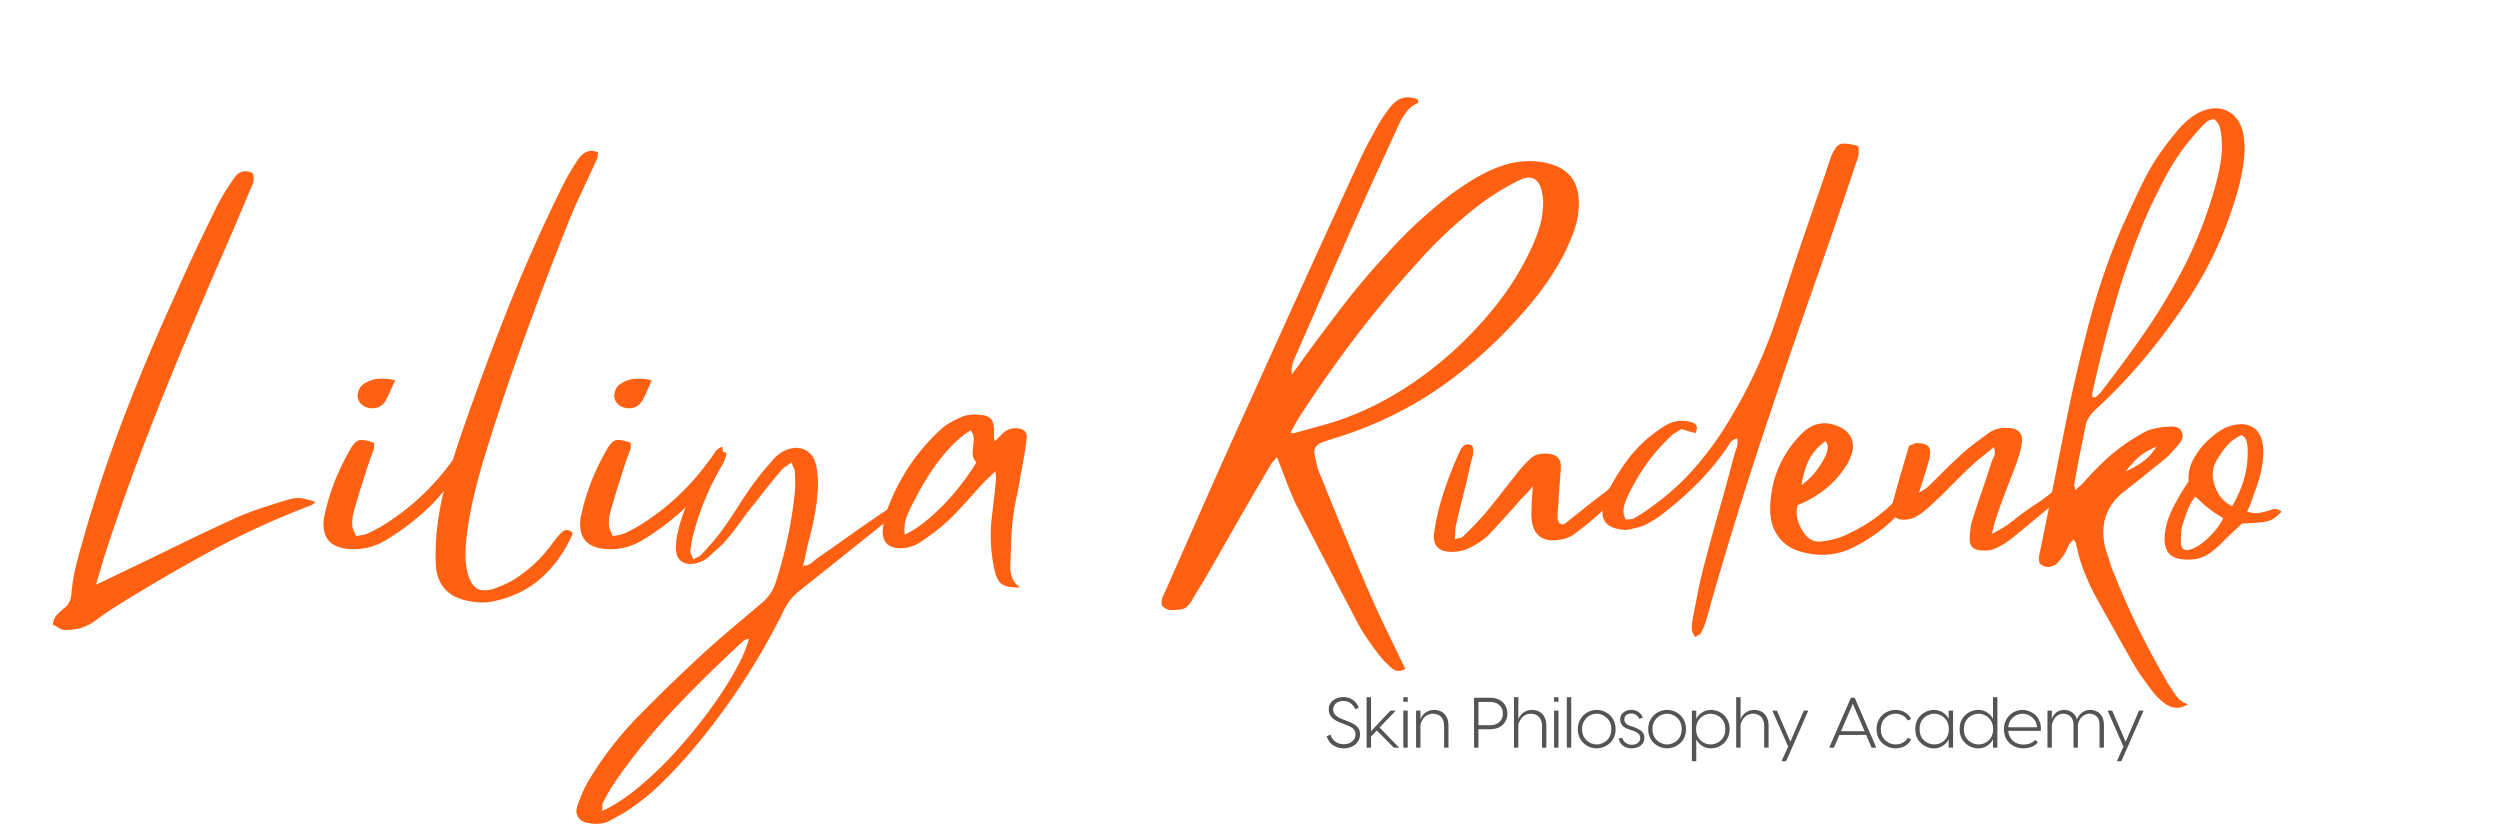<?xml version="1.0" encoding="UTF-8"?> <svg xmlns="http://www.w3.org/2000/svg" width="450" height="150" viewBox="0 0 337.5 112.5"><defs><clipPath id="b"><path d="M50 4h6v7.98h-6Zm0 0"></path></clipPath><clipPath id="c"><path d="M61 4h6v7.98h-6Zm0 0"></path></clipPath><clipPath id="d"><path d="M106 4h6v7.98h-6Zm0 0"></path></clipPath><clipPath id="a"><path d="M0 0h113v12H0z"></path></clipPath></defs><path fill="#ff6011" d="M14.8 72.939c-.294.867-.587 1.77-.876 2.719q-.422 1.437-.969 3.265a39 39 0 0 0 1.563-.718q.59-.299 1.187-.579 3.95-1.892 7.86-3.796a341 341 0 0 1 7.906-3.75 37 37 0 0 1 3.422-1.36q1.765-.592 3.547-1.125 1.296-.434 2.047-.36.76.083 2.109.516a4 4 0 0 1-.406.36 1.3 1.3 0 0 1-.407.187 111 111 0 0 0-13.671 6.282 241 241 0 0 0-12.938 7.593 31 31 0 0 0-2.11 1.469 7 7 0 0 1-2.265 1.172q-1.08.265-2.219.219a1.74 1.74 0 0 1-.718-.313 4.3 4.3 0 0 0-.735-.39q.113-.88.594-1.36.487-.485.969-.906a2.16 2.16 0 0 0 .64-.734q.218-.41.282-.938.216-2.549.89-4.984.67-2.42 1.375-4.844 2.374-7.936 5.375-15.625 2.999-7.701 6.453-15.203 1.343-3.077 2.766-6.078 1.437-3 2.89-5.97.5-.967 1.063-1.858a48 48 0 0 1 1.156-1.75q.968-1.454 2.532-.704.28.813-.016 1.516c-.2.469-.39.918-.578 1.344a557 557 0 0 1-3.64 8.515 533 533 0 0 0-3.641 8.485 474 474 0 0 0-6.016 14.719 328 328 0 0 0-5.422 14.984M62.88 60.298q0 .328.047.61.061.27.016.422-.284.597-.578 1.218-.299.611-.672 1.203a24 24 0 0 1-4.094 5.032 33.5 33.5 0 0 1-5.187 3.937q-2.426 1.565-5.125 1.406c-2.7-.144-3.883-1.53-3.563-4.156q.112-.544.219-.984.53-2.262 1.39-4.36a34 34 0 0 1 2-4.046c.395-.688.79-1.07 1.188-1.157q.592-.138 1.953.344.106.595-.11 1.156-.22.564-.437 1.157a492 492 0 0 0-1.094 3.375 109 109 0 0 0-1.015 3.437 5.6 5.6 0 0 0-.266 1.938q0 .377.188.765.186.375.297.75 1.075-.058 1.906-.469.842-.404 1.656-.89a32 32 0 0 0 5.188-3.938 33.5 33.5 0 0 0 4.312-4.906c.25-.289.484-.625.703-1q.328-.562 1.078-.844m-11.328-5.61q-.705.535-1.625.407-.926-.14-1.406-.844c-.25-.394-.305-.851-.156-1.375q.217-.78.922-1.156a4.06 4.06 0 0 1 1.937-.594q1.031-.06 2.11.22-.329.752-.61 1.374-.269.627-.578 1.219-.174.375-.594.75m0 0"></path><path fill="#ff6011" d="M65.477 61.439a86 86 0 0 0-1.547 5.719 49 49 0 0 0-1 5.828c-.075.793-.102 1.57-.078 2.344q.03 1.17.359 2.296c.281.907.672 1.508 1.172 1.813q.763.452 2.172.078.638-.222 1.265-.484c.414-.18.82-.375 1.219-.594a18 18 0 0 0 5.281-4.75l.672-.89q.358-.453.735-.829.701-.764 1.515-.11.047.207.047.266c-1.074 2.407-2.512 4.399-4.312 5.985q-2.708 2.373-6.75 3.14a8 8 0 0 1-1.47.079 9 9 0 0 1-1.452-.188c-2.774-.5-4.258-2.105-4.47-4.812q-.057-1.348 0-2.72.049-1.37.22-2.671.422-3.405 1.39-6.64a181 181 0 0 1 2.11-6.485 387 387 0 0 1 6.093-16.375 226 226 0 0 1 7.141-16.016 31 31 0 0 1 2.203-3.828 2.8 2.8 0 0 1 1.11-1.047q.668-.358 1.64.016a2 2 0 0 0-.047.437.9.9 0 0 1-.047.329 301 301 0 0 1-2.234 4.828 81 81 0 0 0-2.094 4.89q-2.97 7.5-5.718 15.094a322 322 0 0 0-5.125 15.297M97.53 60.298q0 .328.047.61c.039.18.047.32.015.422-.187.398-.383.804-.578 1.218q-.298.611-.672 1.203a24 24 0 0 1-4.093 5.032 33.5 33.5 0 0 1-5.188 3.937q-2.424 1.565-5.125 1.406c-2.7-.144-3.883-1.53-3.562-4.156q.112-.544.218-.984.532-2.262 1.39-4.36a34 34 0 0 1 2-4.046c.395-.688.79-1.07 1.188-1.157q.593-.138 1.954.344.106.595-.11 1.156-.221.564-.437 1.157a492 492 0 0 0-1.094 3.375 109 109 0 0 0-1.016 3.437 5.6 5.6 0 0 0-.265 1.938q0 .377.187.765.187.375.297.75 1.077-.058 1.906-.469.844-.404 1.657-.89a32 32 0 0 0 5.187-3.938 33.5 33.5 0 0 0 4.313-4.906c.25-.289.484-.625.703-1q.328-.562 1.078-.844m-11.328-5.61q-.705.535-1.625.407-.926-.14-1.407-.844-.376-.59-.156-1.375.218-.78.922-1.156a4.06 4.06 0 0 1 1.938-.594q1.03-.06 2.109.22-.328.752-.61 1.374c-.18.418-.37.824-.578 1.219-.117.25-.312.5-.593.75m0 0"></path><path fill="#ff6011" d="M118.744 69.486c.469-.332.976-.649 1.531-.953a7.1 7.1 0 0 1 1.922-.672q-.11.644-.469.86-.345.221-.61.484-3.297 2.659-6.562 5.265c-2.18 1.75-4.359 3.488-6.547 5.219a7.8 7.8 0 0 0-1.39 1.39 9.4 9.4 0 0 0-.985 1.688 92 92 0 0 1-5.953 10.25 91 91 0 0 1-7.218 9.39 64 64 0 0 1-3.297 3.454 31 31 0 0 1-3.735 3.078q-.75.543-1.562 1-.811.451-1.61.89a3.6 3.6 0 0 1-1.406.376q-.764.059-1.469-.11c-.57-.074-1-.308-1.28-.703q-.436-.596-.22-1.39.598-1.847 1.454-3.407a46.2 46.2 0 0 1 6.375-8.422 235 235 0 0 1 8.687-8.468q1.998-1.846 4.125-3.657 2.138-1.797 4.234-3.578a5.97 5.97 0 0 0 1.954-2.812 59.2 59.2 0 0 0 2.593-12.25q.047-.703.047-1.375 0-.685-.047-1.328c0-.22-.058-.415-.172-.594a2.5 2.5 0 0 1-.265-.703q-.439.328-.766.547-.314.205-.531.421a88 88 0 0 0-1.813 2.188 115 115 0 0 0-1.75 2.234 52 52 0 0 0-1.968 2.547 44 44 0 0 1-1.969 2.531q-.549.656-1.203 1.22-.644.56-1.281 1.155-.597.48-1.297.704c-1.012.289-1.79.218-2.344-.22q-.843-.643-.672-2.265 0-.593.14-1.203.13-.62.282-1.219a27 27 0 0 1 1.812-4.718 42 42 0 0 1 2.516-4.407q.31-.544.797-.843.481-.294 1.25.093-.11.75-.469 1.407-.345.644-.719 1.28a37 37 0 0 0-3.14 7.72c-.25.867-.43 1.765-.531 2.703q-.064.216.078.515.139.295.297.735a8 8 0 0 1 .671-.36 1.5 1.5 0 0 0 .47-.343q.749-.81 1.468-1.641a23 23 0 0 0 1.39-1.766 60 60 0 0 0 1.938-2.86 84 84 0 0 1 1.89-2.858q.703-.968 1.423-1.86a72 72 0 0 1 1.546-1.812q.591-.703 1.516-1.188 1.561-.702 2.781-.11c.813.4 1.32 1.138 1.532 2.22q.281 1.564.187 3.109a25 25 0 0 1-.344 3.031 38 38 0 0 1-.672 3.14 66 66 0 0 0-.734 3.126q-.048.218-.11.453c-.03.164-.07.36-.109.578q.81-.065 1.266-.5.467-.422.953-.75a366 366 0 0 0 4.016-2.828 262 262 0 0 1 4.078-2.828m-37.469 40c1.586-.719 3.234-1.793 4.953-3.219a49 49 0 0 0 5.016-4.828 69 69 0 0 0 4.531-5.547c1.383-1.887 2.547-3.672 3.484-5.36q1.407-2.53 1.829-4.265h-.204q-.175.06-.343.14-.16.077-.313.235a188 188 0 0 0-8.86 8.688 87 87 0 0 0-7.921 9.625q-.546.794-1.063 1.625a19 19 0 0 0-.937 1.718.7.7 0 0 0-.14.516c.023.195.011.422-.032.672m0 0"></path><path fill="#ff6011" d="M137.745 64.345q-.22 1.47-.547 2.922-.315 1.455-.484 2.922a49 49 0 0 0-.219 3.187 384 384 0 0 1-.11 3.172q-.001.81.298 1.532.293.732 1.062 1.218-1.735.06-2.469-.422-.72-.486-1.047-2.062-.702-3.392-.375-6.625.154-1.358.313-2.703.17-1.358.281-2.703a1.3 1.3 0 0 0 0-.485 4 4 0 0 1-.047-.703c-.336.324-.625.606-.875.844q-.375.344-.703.672a267 267 0 0 0-2.234 2.484 64 64 0 0 1-2.297 2.422 28 28 0 0 1-1.781 1.547q-.925.719-1.891 1.375a5.5 5.5 0 0 1-1.516.812c-.53.18-1.09.266-1.671.266q-2.311-.106-2.266-2.328.11-1.343.437-2.422a28.8 28.8 0 0 1 2.907-5.969 27 27 0 0 1 4.265-5.11 7.2 7.2 0 0 1 1.344-1.046q.763-.451 1.531-.781.528-.264 1.172-.344.655-.091 1.25-.031c.895.031 1.488.258 1.781.672q.435.626.329 2.078-.002.158.015.36.029.188.094.452c.25-.218.46-.414.64-.593l.547-.547q.704-.64 1.829-.594 1.45.111 1.296 1.406-.157 1.299-.375 2.563-.221 1.266-.484 2.562m-15.61 7.828q1.56-.701 3.376-2.265a30.5 30.5 0 0 0 3.484-3.563q1.669-1.998 2.813-3.937-.55-.593-.5-1.344.058-.762.14-1.547.075-.779-.406-1.422-1.892 1.125-3.86 3.563-1.97 2.425-3.64 5.718a23 23 0 0 0-1.078 2.22q-.487 1.125-.328 2.577M184.8 79.892q1.138 2.59 2.375 5.156 1.247 2.56 2.547 5.266-.656.327-1.11.25-.456-.082-.843-.469a24 24 0 0 1-1-.969 10 10 0 0 1-.828-1.015q-.75-.984-1.453-2.016a18 18 0 0 1-1.25-2.094 1434 1434 0 0 1-4.188-8 1028 1028 0 0 1-4.125-7.984 41 41 0 0 1-1.296-3.094 231 231 0 0 0-1.235-3.218c-.187.218-.37.43-.547.625q-.27.297-.422.625a554 554 0 0 0-4.593 7.906 3349 3349 0 0 1-4.532 7.906q-.393.593-.734 1.156c-.23.375-.453.758-.672 1.157q-.269.434-.625.78-.345.36-.89.407-.644.106-1.329.078-.668-.018-1.203-.61a2.27 2.27 0 0 1 .188-1.327q.298-.61.562-1.22c1.758-3.991 3.52-7.976 5.282-11.968 1.77-4 3.554-7.976 5.359-11.937a8094 8094 0 0 1 7.578-16.735q3.81-8.373 7.64-16.687.593-1.296 1.266-2.563c.446-.843.907-1.675 1.375-2.5.258-.437.52-.851.782-1.25q.405-.59.89-1.187 1.467-1.827 3.672-.922v.328q0 .158-.047.156a3.6 3.6 0 0 0-1.484 1.125c-.375.48-.696.992-.953 1.532q-1.284 2.799-2.578 5.609a466 466 0 0 0-2.547 5.61 996 996 0 0 0-4.563 10.296q-2.238 5.144-4.5 10.281a4.6 4.6 0 0 0-.328 1q-.111.503-.047 1.157.374-.48.719-.938.356-.468.672-.953a325 325 0 0 1 5.484-7.328 96 96 0 0 1 5.906-6.984 59 59 0 0 1 4.22-4.313 64 64 0 0 1 4.64-3.89 46 46 0 0 1 2.86-1.907 20.6 20.6 0 0 1 3.077-1.547 12.7 12.7 0 0 1 2.969-.812 11 11 0 0 1 3.078 0q5.607.813 5.078 6.484a10.5 10.5 0 0 1-.593 2.781 38 38 0 0 1-1.079 2.61 32 32 0 0 1-2.093 3.656 40 40 0 0 1-2.5 3.375q-5.299 6.422-11.797 11.094-6.503 4.659-14.547 7.203-1.143.328-2.11.703-1.126.486-.906 1.61l.313 1.437q.168.738.484 1.375a657 657 0 0 0 3.219 7.89 652 652 0 0 0 3.312 7.813m-9.5-23.422q-.269.44-.53.922c-.18.324-.36.648-.548.969l.328.156c.5-.144 1.008-.285 1.532-.422q.796-.215 1.547-.437a39.6 39.6 0 0 0 9.89-3.97 48.6 48.6 0 0 0 8.672-6.296 52.5 52.5 0 0 0 5.719-6.094 38.5 38.5 0 0 0 4.484-7.078 24 24 0 0 0 1.235-2.906q.545-1.512.656-3.125.059-.592.031-1.219a6.4 6.4 0 0 0-.187-1.219q-.643-2.53-2.97-1.453a36 36 0 0 0-4.64 2.75 57 57 0 0 0-4.75 3.907 60 60 0 0 0-4.328 4.406 151 151 0 0 0-8.5 10.203 176 176 0 0 0-7.64 10.906m0 0"></path><path fill="#ff6011" d="M216.867 66.298c.32-.289.656-.586 1-.89q.515-.468 1.422-.578a26 26 0 0 0-.078.578q-.035.235-.14.406a21.8 21.8 0 0 1-3.126 3.5 41 41 0 0 1-3.61 2.922q-.439.269-.92.437a4.6 4.6 0 0 1-.97.203q-1.628.282-2.593-.468-.973-.762-1.079-2.391a5.3 5.3 0 0 1-.03-1.016q.03-.498.03-.984 0-.48.047-.984.061-.514.11-1.391a18 18 0 0 1-.922 1.063q-.375.409-.703.718-1.08 1.253-2.22 2.5-1.125 1.238-2.25 2.422-.55.486-1.17.89a10 10 0 0 1-1.267.72c-.617.324-1.336.503-2.156.546-2.082.07-2.945-.878-2.594-2.859a32.4 32.4 0 0 1 1.36-5.5q.902-2.7 2.094-5.297.217-.434.593-.734.376-.295 1.078.078a2.7 2.7 0 0 1 0 1.516q-.204.751-.375 1.515c-.28 1.293-.59 2.578-.921 3.86a133 133 0 0 0-.907 3.796q-.11.44-.11.875-.002.423-.062 1.079.436-.172.735-.22a.66.66 0 0 0 .453-.265 37 37 0 0 0 1.562-1.562 46 46 0 0 0 1.516-1.688 88 88 0 0 0 2.047-2.547q1.031-1.324 2.062-2.625c.25-.32.508-.633.782-.937q.405-.468.89-.906.545-.593 1.235-.75a4.4 4.4 0 0 1 1.468-.063c1.07.148 1.594.742 1.563 1.781a76 76 0 0 1-.172 2.5 88 88 0 0 0-.156 2.469q-.048.486-.078.984-.034.488-.032.97-.002.157.079.327.093.16.14.313.373.27.64.14c.188-.093.352-.21.5-.359a257 257 0 0 0 2.579-2.047q1.296-1.029 2.656-2.047m0 0"></path><path fill="#ff6011" d="M250.862 19.705q.17 1.078-.156 1.953a28 28 0 0 0-.594 1.718 1140 1140 0 0 1-4.797 13.985 1169 1169 0 0 0-7.875 23.031 535 535 0 0 0-7.078 23.234 10 10 0 0 1-.703 1.782.66.66 0 0 1-.328.312 4 4 0 0 0-.485.281c-.324-.437-.48-.867-.468-1.28q.03-.612.14-1.204.375-1.893.75-3.844.388-1.94.922-3.875a287 287 0 0 1 1.922-6.984c.664-2.32 1.3-4.656 1.906-7q.17-.638.406-1.281.247-.657.094-1.36-.769.223-1.062.766-.298.534-.672 1.016a35.5 35.5 0 0 1-3.922 4.593 47 47 0 0 1-4.547 3.938c-.586.43-1.184.812-1.797 1.156a5.5 5.5 0 0 1-1.937.672q-.331.112-.625.172-.3.047-.61.047-1.78-.105-2.531-.938-.762-.842-.328-2.734.001-.105.031-.235a.7.7 0 0 1 .078-.25q1.347-2.965 3.25-5.468 1.923-2.514 4.735-4.313 1.825-1.184 3.78-.594 1.078.33.532 1.47a40 40 0 0 1-.89-.235q-.457-.14-1-.313-.376.223-.782.469a3.1 3.1 0 0 0-.718.563 25 25 0 0 0-3.329 3.828 30 30 0 0 0-2.515 4.375q-.315.702-.453 1.406-.142.705.25 1.562.263.002.562-.015.293-.03.563-.14c.789-.438 1.547-.927 2.265-1.47a33.5 33.5 0 0 0 6.203-5.64 44.6 44.6 0 0 0 4.813-6.828 67 67 0 0 0 3.516-6.766 71 71 0 0 0 2.75-7.156q1.512-4.746 3.125-9.469 1.622-4.734 3.25-9.422.153-.544.343-1.078c.125-.363.242-.707.36-1.031q.593-1.407 1.203-1.64.623-.247 2.453.234M257.93 65.486q-.001.002.437.11c-.032.179-.047.374-.047.593s-.04.418-.11.594q-.376.597-.78 1.218-.411.61-.891 1.157a21.9 21.9 0 0 1-6.594 4.859 9.4 9.4 0 0 1-3.328.86 10.3 10.3 0 0 1-3.422-.376q-2.158-.59-3.266-2.265-1.107-1.67-.937-4.156.156-2.812 1.203-5.157a14.9 14.9 0 0 1 2.89-4.234q2.327-2.438 5.297-1.031 1.184.534 1.594 1.625.405 1.078-.14 2.375c-.18.5-.422.976-.735 1.422q-.457.673-.937 1.265-2.22 2.549-5.5 3.844-.222 1.02-.016 1.828.216.814.61 1.516.48.815 1.124 1.25.655.422 1.563.312a17 17 0 0 0 1.562-.297 7.7 7.7 0 0 0 1.516-.515 22.5 22.5 0 0 0 4.187-2.391 20.3 20.3 0 0 0 3.594-3.375 5 5 0 0 1 .563-.516q.293-.246.562-.515m-11.485-5.938c-.906.649-1.617 1.43-2.125 2.344q-.75 1.378-1.125 3.594 1.138-.81 1.89-1.781.762-.968 1.36-2.157c.133-.289.226-.61.281-.953q.094-.515-.281-1.047m0 0"></path><path fill="#ff6011" d="M274.39 68.345a25 25 0 0 0 2.532-1.812q1.248-.998 3.093-1.203a6 6 0 0 0-.328.5 1.5 1.5 0 0 1-.218.296 1071 1071 0 0 0-4 3.36 216 216 0 0 1-3.985 3.281 10 10 0 0 1-2.328 1.36 3.2 3.2 0 0 1-.937.187 4.5 4.5 0 0 1-.954-.031c-.93-.102-1.375-.61-1.343-1.516 0-.426.023-.863.078-1.312q.074-.67.297-1.329.59-1.886 1.234-3.75a117 117 0 0 0 1.25-3.75 7.4 7.4 0 0 1 .406-1c.164-.343.157-.765-.031-1.265q-.751.645-1.484 1.219-.72.563-1.375 1.156a107 107 0 0 0-2.141 2.078c-.7.7-1.387 1.39-2.062 2.078-.438.398-.868.793-1.282 1.188q-.609.597-1.312 1.125c-.25.187-.524.367-.813.53a3.6 3.6 0 0 1-.922.345q-1.347.27-1.968-.329-.621-.592-.235-2a99 99 0 0 1 1.047-3.78c.375-1.259.742-2.52 1.11-3.782l.5-.203c.164-.07.32-.13.468-.172q1.23 0 1.64.469.405.456.142 1.64-.269 1.033-.625 2.14-.347 1.096-.782 2.454.544-.328.813-.484.263-.17.484-.391 1.031-1.014 2.078-2.062a57 57 0 0 1 2.14-2.032 19 19 0 0 1 1.876-1.593c.656-.489 1.32-.985 2-1.485q1.03-.762 2.547-.703 2.264.047 1.937 2.156a11 11 0 0 1-.297 1.297q-.188.643-.406 1.297a201 201 0 0 1-1.328 3.453 95 95 0 0 0-1.266 3.453q-.204.598-.375 1.219-.158.626-.375 1.422 1.671-.796 2.938-1.828a36 36 0 0 1 2.562-1.89m0 0"></path><path fill="#ff6011" d="M281.517 57.658c-.25 1.261-.508 2.523-.765 3.78q-.375 1.895-.688 3.782a.63.63 0 0 0-.016.375c.04.149.083.344.125.594a6 6 0 0 1 .61-.563q.293-.246.515-.515a42 42 0 0 1 3.079-3.156 24.7 24.7 0 0 1 3.515-2.672q.528-.328 1.125-.672.592-.356 1.188-.578.702-.217 1.406-.328c.469-.07.937-.11 1.406-.11q.436-.047.86.094.433.129.656.61.216.503.047.937a2.6 2.6 0 0 1-.485.797q-.377.44-.812.922-.423.485-.86.859-.752.644-1.515 1.234-.75.597-1.453 1.188c-.5.398-1.008.793-1.516 1.187-.5.399-1.008.793-1.516 1.188-1.187 1.054-1.945 2.226-2.265 3.515q-.486 1.94.172 4.266.264.748.5 1.531c.164.532.36 1.047.578 1.547a98 98 0 0 0 3.172 7.172 125 125 0 0 0 3.687 6.922q.263.527.578.984.33.469.657.953.326.547.78.97c.313.288.68.487 1.11.593q-1.675 1.077-3.297-.219a8.7 8.7 0 0 1-1.718-1.781 64 64 0 0 1-1.188-1.64 24 24 0 0 1-1.14-1.75 410 410 0 0 1-2.594-4.594q-1.3-2.315-2.594-4.641a31 31 0 0 1-1.531-3.36 21.3 21.3 0 0 1-1.047-3.609.44.44 0 0 0-.11-.281 2 2 0 0 1-.218-.36q-.55.423-.813 1.079c-.18.43-.39.82-.64 1.187q-.284.374-.579.719-.297.357-.671.516-1.03.543-1.938-.313.002-.175-.031-.39a3 3 0 0 1-.031-.422c.687-3.344 1.367-6.696 2.03-10.063q.997-5.062 2.016-10.078a244 244 0 0 1 2.782-11.672 95 95 0 0 1 3.812-11.375 155 155 0 0 1 3.672-7.937 29 29 0 0 1 2.156-3.563 44 44 0 0 1 2.532-3.234c.437-.47.894-.899 1.375-1.297a7 7 0 0 1 1.656-.985q2.214-.856 3.797.204 1.593 1.047 1.875 3.578a13.4 13.4 0 0 1-.063 3.14 31 31 0 0 1-.594 3.078q-2.313 8.627-7.125 15.766a86 86 0 0 1-5.671 7.61 73 73 0 0 1-6.47 6.796q-.596.55-1 1.14a3.1 3.1 0 0 0-.515 1.345m.969-4.703a.9.9 0 0 0-.031.328q.03.158.031.328.105.001.234.031.14.017.203-.031.265-.218.5-.453.247-.246.422-.516a167 167 0 0 0 5.578-7.594 81 81 0 0 0 4.891-8.015q3.124-5.825 4.906-12.47.374-1.451.594-2.874.216-1.436.11-2.906a9 9 0 0 0-.22-1.47q-.157-.731-.796-1.218-.659.047-1.094.422-.422.377-.797.813a37 37 0 0 0-2.172 2.593 32 32 0 0 0-2.75 4.407 97 97 0 0 0-2.265 4.656 102 102 0 0 0-4.235 11.797 191 191 0 0 0-3.109 12.172m8.64 7.343c-.937.399-1.695.828-2.265 1.297q-.86.705-1.89 2.047c.788-.352 1.546-.781 2.265-1.281q1.078-.762 1.89-2.063m0 0"></path><path fill="#ff6011" d="M306.558 68.83c.32-.102.547-.145.672-.125q.199.016.797.343-.658.703-1.203 1.032-.534.315-1.454.421-.907.113-2.687.172a92 92 0 0 0-2.766 2.64 11 11 0 0 1-1.672 1.407 4.5 4.5 0 0 1-1.828.75q-.656.106-1.312.078a5 5 0 0 1-1.235-.187c-1.363-.43-1.882-1.649-1.562-3.672q.174-1.078.547-2.016.377-.95.86-1.812.375-.704.796-1.406.435-.704.938-1.454-.066-1.56.53-2.75.592-1.185 1.516-2.218a13.7 13.7 0 0 1 1.891-1.672 5.8 5.8 0 0 1 2.11-.969q.855-.168 1.453-.11 2.7.377 2.593 4.048a13.4 13.4 0 0 1-.422 2.812q-.346 1.346-.875 2.64-.175.535-.39 1.11-.204.564-.485 1.156.873.329 1.657.188a9.5 9.5 0 0 0 1.531-.406m-11.11 5.406q.686-.105 1.61-.75a10.5 10.5 0 0 0 1.75-1.594 9 9 0 0 0 1.328-1.922 31 31 0 0 0-.969-.625 6.7 6.7 0 0 1-.922-.672 6.7 6.7 0 0 1-.921-.75q-.423-.434-.97-.875a7.4 7.4 0 0 0-1.077 1.953c-.25.68-.485 1.375-.703 2.094a6 6 0 0 0-.141 1.063c-.012.375-.016.742-.016 1.093q.047 1.143 1.032.985m5.876-5.89a16 16 0 0 0 1.593-3.595q.563-1.858.516-3.968 0-.593-.14-1.157-.13-.562-.673-.89a5.66 5.66 0 0 0-2 1.469q-.86.972-1.562 2.312-.27.598-.328 1.219-.048.61.11 1.312.327 1.253.937 2.032.621.785 1.547 1.265m0 0"></path><g clip-path="url(#a)" transform="translate(178 91)"><path fill="#545454" d="M3.401 10.026q-.55-.002-1.031-.203a2.15 2.15 0 0 1-.813-.578 2.1 2.1 0 0 1-.437-.86l.5-.218q.17.58.64.937c.32.242.703.36 1.141.36q.434.001.797-.157.356-.17.578-.468a1.15 1.15 0 0 0 .219-.703c0-.258-.07-.47-.203-.625a1.4 1.4 0 0 0-.516-.407 4.7 4.7 0 0 0-.734-.312l-.547-.219q-.767-.294-1.188-.719-.422-.421-.422-1.078-.001-.499.25-.875.264-.374.703-.578.453-.218 1.016-.219.53.002.953.203.422.188.703.516.282.328.422.703l-.453.235a2.2 2.2 0 0 0-.64-.813q-.393-.311-.985-.312-.58 0-.984.312-.391.316-.39.844-.001.814 1.187 1.281l.5.188q.561.203 1 .437c.289.156.52.352.687.578q.248.345.25.86 0 .58-.312 1.015-.315.422-.813.656a2.7 2.7 0 0 1-1.078.22M10.166 9.932 7.869 7.62l-.781.828v1.484h-.594V3.12h.594v4.594l2.625-2.782h.718L8.244 7.214l2.64 2.718ZM11.447 3.73v-.61h.594v.61Zm0 6.202v-5h.594v5ZM13.169 9.932v-5h.594v1.172q.028-.123.156-.328.122-.199.344-.422.234-.217.562-.36c.227-.1.5-.155.813-.155q.481.001.922.218.433.223.703.704.28.487.281 1.25v2.921h-.594V7.011q-.002-.56-.203-.922a1.2 1.2 0 0 0-.531-.547 1.43 1.43 0 0 0-.719-.188c-.367 0-.672.086-.922.25q-.363.252-.562.61c-.125.23-.211.445-.25.64v3.078ZM23.135 3.198q.749 0 1.282.281c.351.188.617.446.797.766q.28.486.28 1.078 0 .61-.28 1.094a1.95 1.95 0 0 1-.797.75q-.533.28-1.282.281H21.59v2.484h-.594V3.198Zm0 3.703q.798 0 1.266-.422c.32-.281.484-.664.484-1.156 0-.488-.164-.867-.484-1.14q-.468-.422-1.266-.422H21.59V6.9ZM28.853 4.839q.482.001.922.218.435.223.703.704.282.487.282 1.25v2.921h-.594V7.011q-.002-.56-.203-.922a1.2 1.2 0 0 0-.531-.547 1.43 1.43 0 0 0-.72-.188c-.366 0-.671.086-.921.25q-.363.252-.563.61-.189.346-.25.64v3.078h-.593V3.12h.593v2.984q.028-.123.157-.328.122-.199.343-.422.235-.217.563-.36c.226-.1.5-.155.812-.155M31.8 3.73v-.61h.594v.61Zm0 6.202v-5h.594v5ZM33.522 9.932V3.12h.593v6.812ZM37.556 10.026a2.8 2.8 0 0 1-.89-.156 2.8 2.8 0 0 1-.813-.484 2.5 2.5 0 0 1-.61-.813 2.65 2.65 0 0 1-.234-1.14 2.56 2.56 0 0 1 .844-1.954q.374-.327.812-.484.451-.155.89-.156.436.002.876.156.451.157.828.484.386.33.61.828.233.488.234 1.125 0 .644-.235 1.141a2.3 2.3 0 0 1-.61.813q-.376.314-.827.484a2.7 2.7 0 0 1-.875.156m0-.531c.226 0 .453-.04.672-.125q.34-.123.64-.375.31-.264.485-.656c.113-.258.171-.563.171-.907a2.3 2.3 0 0 0-.171-.906 1.9 1.9 0 0 0-.485-.656 2.1 2.1 0 0 0-.64-.39 1.9 1.9 0 0 0-.672-.126 1.98 1.98 0 0 0-1.313.516q-.298.27-.484.656a2.2 2.2 0 0 0-.172.906c0 .344.055.649.172.907q.186.392.484.656.294.252.64.375c.227.086.454.125.673.125M42.288 10.026q-.675.001-1.156-.344-.47-.34-.61-.968l.485-.125q.122.456.484.703.358.251.797.25c.188 0 .367-.031.547-.094a1 1 0 0 0 .422-.312.77.77 0 0 0 .172-.516c0-.25-.09-.445-.266-.594a2.2 2.2 0 0 0-.687-.375l-.563-.187c-.43-.145-.734-.332-.922-.563-.18-.238-.265-.5-.265-.781q-.001-.388.203-.672.201-.294.531-.453.34-.155.75-.156.575 0 .984.28.407.284.594.767l-.484.156a1.3 1.3 0 0 0-.422-.516 1.08 1.08 0 0 0-.656-.203q-.423 0-.688.219a.73.73 0 0 0-.25.578q-.002.268.172.5.187.222.625.375l.469.156q.421.158.75.344c.219.117.383.262.5.437q.187.27.187.672c0 .324-.086.59-.25.797q-.252.316-.64.469a2.2 2.2 0 0 1-.813.156M47.059 10.026a2.8 2.8 0 0 1-.891-.156 2.8 2.8 0 0 1-.813-.484 2.5 2.5 0 0 1-.609-.813 2.65 2.65 0 0 1-.234-1.14 2.56 2.56 0 0 1 .843-1.954q.374-.327.813-.484.451-.155.89-.156.436.002.876.156.452.157.828.484.386.33.61.828.233.488.233 1.125 0 .644-.234 1.141a2.3 2.3 0 0 1-.61.813q-.376.314-.827.484a2.7 2.7 0 0 1-.875.156m0-.531c.226 0 .453-.04.671-.125q.341-.123.641-.375.31-.264.484-.656c.114-.258.172-.563.172-.907a2.3 2.3 0 0 0-.172-.906 1.9 1.9 0 0 0-.484-.656 2.1 2.1 0 0 0-.64-.39 1.9 1.9 0 0 0-.672-.126 1.98 1.98 0 0 0-1.313.516q-.299.27-.484.656a2.2 2.2 0 0 0-.172.906c0 .344.055.649.172.907q.186.392.484.656.294.252.64.375c.227.086.454.125.673.125m0 0"></path><g clip-path="url(#b)"><path fill="#545454" d="M52.98 4.839q.434.002.875.156.435.157.812.484.373.33.594.813.234.485.234 1.14 0 .644-.234 1.141a2.4 2.4 0 0 1-.594.813 2.9 2.9 0 0 1-.812.484 2.7 2.7 0 0 1-.875.156q-.676.001-1.203-.344c-.344-.226-.59-.5-.735-.812h-.047v2.89h-.593V4.933h.593v1.063h.047c.145-.32.39-.594.735-.813a2.2 2.2 0 0 1 1.203-.343m-.047 4.656c.312 0 .617-.07.922-.219q.45-.232.75-.687.311-.468.312-1.157 0-.7-.312-1.156-.3-.466-.75-.687a2 2 0 0 0-.922-.235q-.457 0-.906.235a1.8 1.8 0 0 0-.75.687q-.299.456-.297 1.156c0 .461.097.844.297 1.157.195.304.445.53.75.687.3.149.601.219.906.219m0 0"></path></g><path fill="#545454" d="M58.853 4.839q.481.001.922.218.433.223.703.704.282.487.281 1.25v2.921h-.593V7.011q-.002-.56-.204-.922a1.2 1.2 0 0 0-.53-.547 1.43 1.43 0 0 0-.72-.188c-.367 0-.671.086-.921.25q-.364.252-.563.61-.189.346-.25.64v3.078h-.594V3.12h.594v2.984q.029-.123.156-.328.123-.199.344-.422.234-.217.563-.36c.226-.1.5-.155.812-.155m0 0"></path><g clip-path="url(#c)"><path fill="#545454" d="M65.51 4.932h.61l-2.188 5-.813 1.829h-.61l.891-1.97-2.14-4.859h.625l1.812 4.204Zm0 0"></path></g><path fill="#545454" d="m74.665 9.932-.735-1.718h-3.609l-.734 1.718h-.641l2.922-6.734h.516l2.921 6.734ZM70.54 7.714h3.172L72.134 4.01ZM77.901 10.026a2.8 2.8 0 0 1-.89-.156 3 3 0 0 1-.829-.484 2.5 2.5 0 0 1-.61-.813c-.155-.32-.234-.703-.234-1.14a2.56 2.56 0 0 1 .844-1.954q.388-.327.828-.484.451-.155.891-.156c.445 0 .86.105 1.234.312a2.2 2.2 0 0 1 .875.906l-.468.204a1.75 1.75 0 0 0-.688-.672 1.94 1.94 0 0 0-.953-.235q-.346.001-.688.125-.346.128-.64.39-.299.27-.485.657a2.2 2.2 0 0 0-.171.906c0 .356.054.664.171.922q.187.376.485.64.294.253.64.376c.227.086.457.125.688.125.352 0 .672-.07.953-.219q.436-.233.688-.672l.468.203q-.314.611-.875.922c-.375.2-.789.297-1.234.297M83.086 10.026c-.292 0-.585-.055-.875-.156a2.8 2.8 0 0 1-.812-.484 2.5 2.5 0 0 1-.61-.813c-.148-.332-.218-.71-.218-1.14 0-.438.07-.817.219-1.141a2.522 2.522 0 0 1 1.422-1.297q.435-.155.874-.156.67.002 1.188.343.528.332.75.813h.047V4.932h.594v5h-.594V8.87h-.047c-.148.312-.398.586-.75.812q-.517.345-1.188.344m.047-.531c.301 0 .602-.07.907-.219q.45-.232.75-.687.294-.468.296-1.157-.002-.7-.296-1.156-.3-.466-.75-.687a2 2 0 0 0-.907-.235q-.469 0-.922.235a1.9 1.9 0 0 0-.765.687q-.299.456-.297 1.156c0 .461.098.844.297 1.157.207.304.46.53.765.687.301.149.61.219.922.219M91.053 3.12h.594v6.812h-.594V8.87h-.046c-.149.312-.399.586-.75.812-.344.23-.743.344-1.188.344-.293 0-.586-.055-.875-.156a2.8 2.8 0 0 1-.812-.484 2.5 2.5 0 0 1-.61-.813q-.22-.497-.219-1.14c0-.438.07-.817.22-1.141a2.522 2.522 0 0 1 1.422-1.297q.433-.155.874-.156c.445 0 .844.117 1.188.343q.526.332.75.813h.046Zm-1.937 6.375c.3 0 .602-.07.906-.219q.452-.232.75-.687.295-.468.297-1.157-.001-.7-.297-1.156-.298-.466-.75-.687a2 2 0 0 0-.906-.235q-.47 0-.922.235a1.9 1.9 0 0 0-.766.687q-.297.456-.296 1.156c0 .461.097.844.296 1.157.208.304.461.53.766.687.3.149.61.219.922.219M95.052 4.839c.281 0 .57.058.875.172q.451.159.828.5.388.345.594.89.215.533.156 1.266h-4.39q.059.626.359 1.031.294.41.734.61.45.203.938.203c.695 0 1.234-.208 1.609-.625l.36.312a1.96 1.96 0 0 1-.829.625 3.1 3.1 0 0 1-1.14.203c-.313 0-.625-.055-.938-.156a2.8 2.8 0 0 1-.844-.484 2.5 2.5 0 0 1-.61-.813c-.148-.332-.218-.71-.218-1.14q0-.639.235-1.126a2.6 2.6 0 0 1 .593-.828q.374-.327.813-.484.452-.155.875-.156m0 .515q-.41.002-.844.203-.423.205-.734.61-.3.409-.36 1.015h3.875q-.033-.607-.343-1.015-.316-.405-.75-.61a2.05 2.05 0 0 0-.844-.203M98.407 9.932v-5H99v1.172a1 1 0 0 1 .125-.328 1.8 1.8 0 0 1 .297-.422q.199-.217.5-.36c.207-.1.453-.155.734-.155q.327.001.672.125c.238.086.453.218.64.406q.282.28.422.75.106-.28.328-.578.235-.311.61-.5.373-.201.875-.203.421.002.844.203.42.188.703.656.28.457.28 1.234v3h-.593v-3.03c0-.54-.133-.93-.39-1.173a1.33 1.33 0 0 0-.954-.375q-.456 0-.796.235a1.74 1.74 0 0 0-.532.562q-.189.347-.25.735v3.046h-.593v-3.03q0-.547-.188-.876a1.2 1.2 0 0 0-.5-.5 1.4 1.4 0 0 0-.672-.172c-.324 0-.594.086-.812.25q-.33.236-.516.594-.175.346-.234.688v3.046Zm0 0"></path><g clip-path="url(#d)"><path fill="#545454" d="M110.774 4.932h.609l-2.187 5-.813 1.829h-.61l.891-1.97-2.14-4.859h.625l1.812 4.204Zm0 0"></path></g></g></svg> 